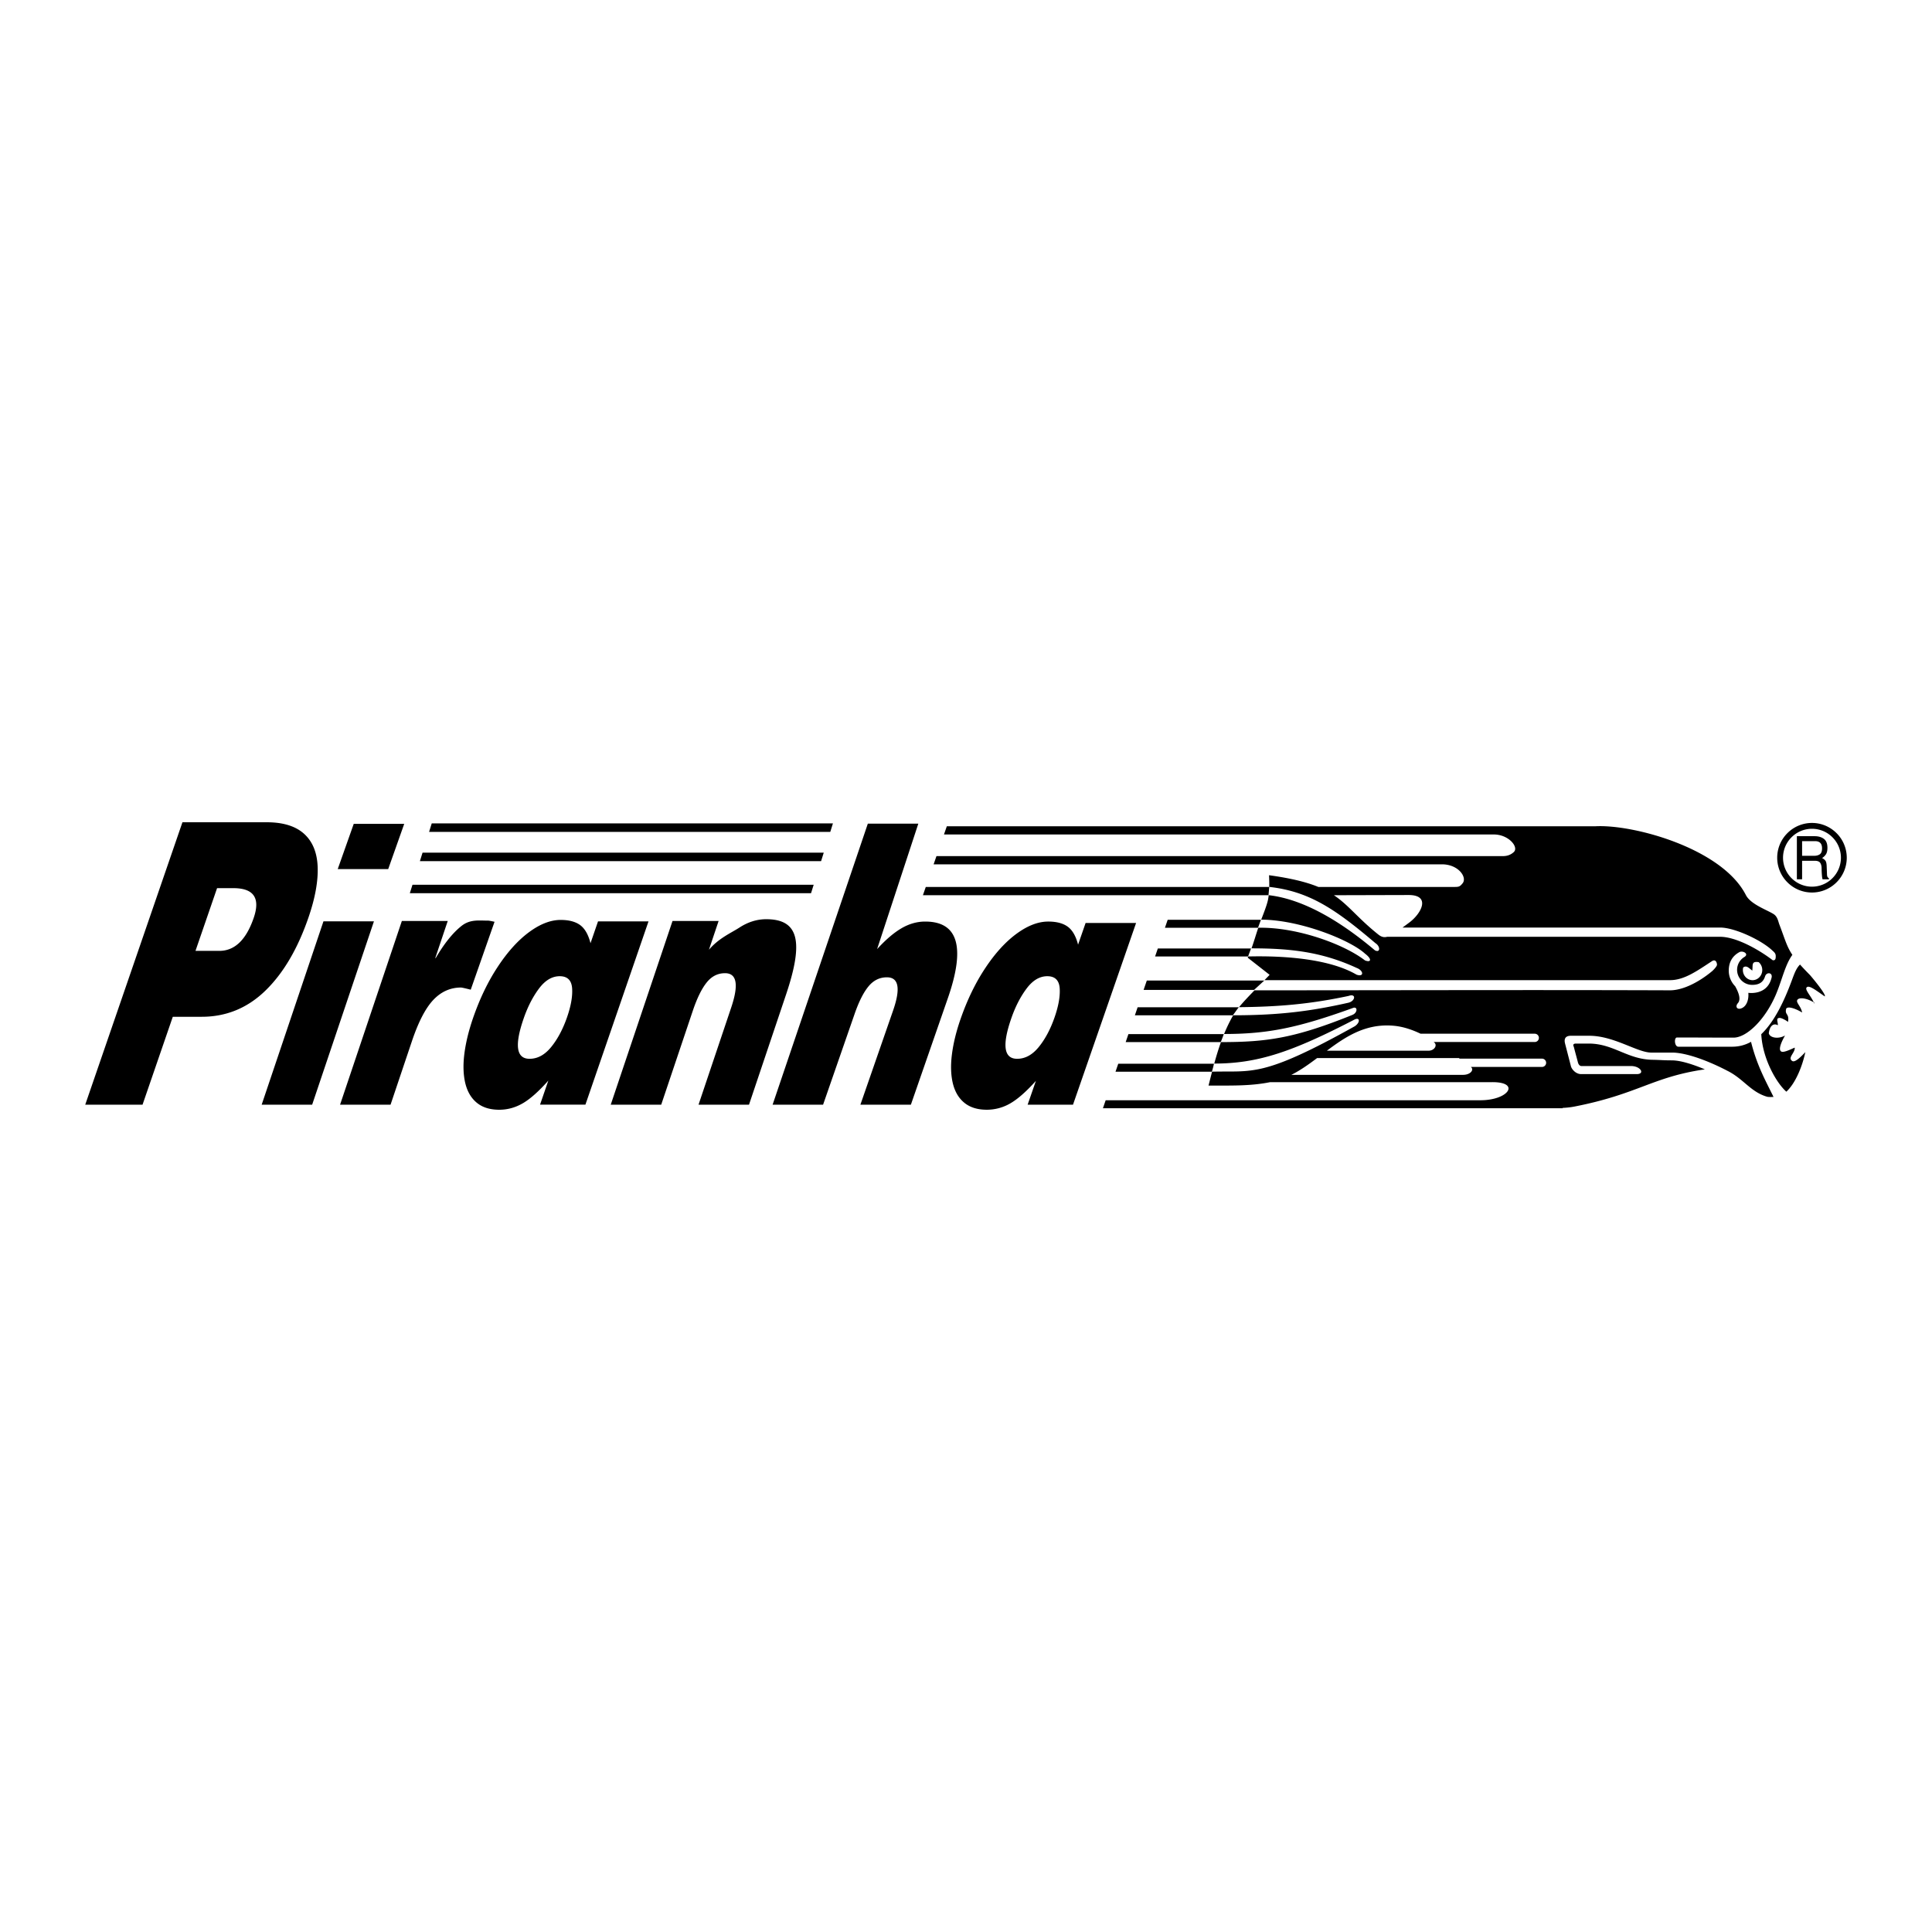 <svg xmlns="http://www.w3.org/2000/svg" width="2500" height="2500" viewBox="0 0 192.756 192.756"><path fill-rule="evenodd" clip-rule="evenodd" fill="#fff" d="M0 0h192.756v192.756H0V0z"/><path d="M180.781 82.105c.956 0 1.824.39 2.452 1.018a3.461 3.461 0 0 1 0 4.905 3.46 3.46 0 0 1-4.904 0 3.464 3.464 0 0 1 0-4.905 3.462 3.462 0 0 1 2.452-1.018zm2.041 1.43a2.88 2.88 0 0 0-4.081 0 2.88 2.88 0 0 0 0 4.081 2.88 2.88 0 0 0 4.081 0 2.88 2.88 0 0 0 0-4.081z"/><path d="M179.796 85.88v1.845h-.521v-4.298h1.781c.368 0 .672.089.91.264.238.177.357.475.357.893 0 .282-.05.498-.147.647s-.229.277-.39.381a.844.844 0 0 1 .333.255c.077.103.12.287.129.553l.031.779a.822.822 0 0 0 .04.271.383.383 0 0 0 .154.158v.097h-.64a1.959 1.959 0 0 1-.054-.33 8.635 8.635 0 0 1-.036-.747c0-.229-.046-.414-.136-.555-.091-.142-.275-.212-.553-.212h-1.258v-.001zm0-1.958v1.461h1.206c.233 0 .423-.052.566-.155.145-.103.218-.298.218-.586 0-.48-.231-.72-.692-.72h-1.298zM14.222 110.214H8.504l9.698-28.176h8.411c1.631 0 2.874.382 3.724 1.15.85.768 1.3 1.868 1.356 3.297.054 1.433-.25 3.116-.918 5.058-1.078 3.13-2.511 5.562-4.301 7.298s-3.907 2.603-6.347 2.603H17.24l-3.018 8.77zm5.281-15.345h2.376c1.535 0 2.678-1.096 3.432-3.288.682-1.981.005-2.97-2.029-2.97h-1.625l-2.154 6.258zm11.641 15.345h-5.037l6.164-18.291h5.036l-6.163 18.291zm2.55-23.502l1.599-4.517h5.037l-1.6 4.517h-5.036zm.235 23.502l6.164-18.326h4.577l-1.244 3.699h.045c.838-1.438 1.694-2.505 2.561-3.196.865-.69 1.718-.539 2.696-.539.061 0 .265.04.613.114l-2.375 6.775c-.575-.145-.899-.215-.969-.215-1.062 0-1.981.411-2.759 1.229-.779.821-1.493 2.199-2.142 4.127l-2.13 6.332h-5.037zm24.479-.004h-4.527l.825-2.397c-.954 1.072-1.801 1.829-2.546 2.261s-1.526.645-2.35.645c-.923 0-1.667-.23-2.231-.691-.567-.462-.951-1.115-1.156-1.953-.201-.842-.234-1.816-.095-2.927.141-1.11.427-2.295.859-3.551.665-1.932 1.487-3.646 2.47-5.136.984-1.496 2.029-2.65 3.129-3.462 1.1-.812 2.15-1.218 3.152-1.218.835 0 1.487.176 1.952.521.465.346.809.949 1.025 1.803l.75-2.179h5.037l-6.294 18.284zm-5.574-4.574c.805 0 1.526-.395 2.163-1.182.635-.784 1.163-1.771 1.575-2.957.398-1.147.566-2.117.507-2.91-.061-.792-.473-1.19-1.236-1.19-.766 0-1.453.411-2.069 1.233-.615.821-1.123 1.812-1.525 2.973-.934 2.69-.737 4.033.585 4.033zm8.099 4.578l6.164-18.326h4.598l-.965 2.869c.986-1.159 2.19-1.662 3.047-2.216.858-.556 1.748-.831 2.667-.831 3.275 0 3.746 2.268 1.979 7.52l-3.695 10.984h-5.036l3.261-9.694c.768-2.282.561-3.424-.616-3.424-.732 0-1.347.314-1.842.94-.498.625-.958 1.569-1.383 2.834l-3.143 9.344h-5.036zm16.15 0l9.5-28.036h5.037l-4.112 12.516c.85-.932 1.66-1.626 2.425-2.075.767-.449 1.557-.674 2.377-.674 3.274 0 4.029 2.542 2.263 7.629l-3.694 10.64h-5.037l3.261-9.391c.768-2.211.561-3.316-.616-3.316-.732 0-1.347.306-1.842.911-.498.605-.958 1.521-1.382 2.745l-3.143 9.051h-5.037zm29.971 0h-4.527l.825-2.376c-.954 1.063-1.802 1.812-2.546 2.241a4.639 4.639 0 0 1-2.35.639c-.924 0-1.667-.229-2.232-.686-.568-.458-.951-1.105-1.156-1.936-.201-.835-.234-1.801-.094-2.901.14-1.102.426-2.274.859-3.521.665-1.914 1.487-3.613 2.47-5.091.983-1.482 2.028-2.626 3.129-3.431 1.1-.805 2.15-1.208 3.152-1.208.835 0 1.485.174 1.951.517.465.343.809.94 1.025 1.788l.75-2.161h5.037l-6.293 18.126zm-5.575-4.578c.806 0 1.526-.395 2.163-1.182.636-.784 1.162-1.771 1.574-2.957.398-1.147.565-2.117.508-2.91-.061-.792-.474-1.19-1.236-1.19-.766 0-1.453.411-2.068 1.233-.615.821-1.123 1.812-1.525 2.973-.935 2.69-.738 4.033.584 4.033z" fill-rule="evenodd" clip-rule="evenodd"/><path d="M175.463 95.993c.219.186.358.47.358.786 0 .558-.434 1.013-.967 1.013-.532 0-.967-.455-.967-1.013 0-.086.011-.17.03-.249.347-.28.627.117.91.305.074-.568-.114-.953.636-.842zm-48.83-7.506c4.036.45 6.65 2.264 10.594 5.613.505.312.501 1.004-.057.71-3.082-2.607-6.901-5.085-10.612-5.5l.075-.823zm5.748 16.343h10.147c.611-.008.94-.598.506-.868h10.088a.414.414 0 0 0 0-.828h-11.39c-.898-.428-1.798-.719-2.709-.797-2.76-.236-4.739 1.068-6.642 2.493zm13.171.731h-14.141c-.828.622-1.666 1.22-2.571 1.676h17.144c.729-.005 1.115-.506.768-.788h7.092a.415.415 0 0 0 .415-.414.415.415 0 0 0-.415-.414h-8.211l-.081-.06zm3.32 2.406h-22.15c-1.996.404-3.977.334-6.147.34.118-.464.234-.925.353-1.38h-9.634l.274-.798h9.551c-.063.263-.112.492-.212.793 4.117-.11 4.996.631 14.265-4.536.547-.371.518-.91-.004-.679-6.244 3.236-9.664 4.405-14.022 4.405.2-.726.416-1.439.669-2.141 4.562-.002 7.344-.382 13.111-2.713.547-.218.54-.91.019-.679-5.457 1.966-8.46 2.584-12.819 2.582.261-.633.558-1.255.909-1.866 4.562-.002 7.695-.395 11.499-1.254.711-.176.785-.951.019-.678-3.944.841-7.105 1.085-10.937 1.123.423-.514.979-1.1 1.548-1.682 13.814 0 27.63-.051 41.442 0 1.278.005 2.859-.791 4.19-1.892.13-.107.508-.492.508-.661s-.114-.608-.508-.352c-1.484.971-2.758 1.891-4.176 1.891h-40.464c.18-.184.352-.361.514-.531l-2.19-1.714.056-.118h-.001c3.814-.093 8.187.283 10.804 1.814.767.273.729-.408 0-.678-3.518-1.621-6.683-1.943-10.475-1.946.24-.662.436-1.353.674-2.054 3.812-.085 8.513 1.613 10.643 3.256.599.235.748-.109 0-.678-1.508-1.382-6.54-3.38-10.35-3.387.256-.667.584-1.497.683-2.014.026-.14.048-.283.065-.427H92.08l.285-.821h34.268c.009-.401-.004-.799-.02-1.171 2.238.309 3.766.695 4.92 1.171h13.463c.534-.002.627.004.928-.365.476-.584-.398-1.882-2.041-1.893H93.147l.285-.821h56.558c.606-.005.933-.309 1.027-.39.561-.479-.487-1.772-1.978-1.766H94.18l.285-.821h64.732c3.798-.197 12.617 2.212 14.988 6.86.468.917 2.046 1.458 2.746 1.889.425.262.468.718.599 1.06.572 1.491.722 2.171 1.295 3.021-.72.986-1.017 2.463-1.619 3.902-1.041 2.489-2.915 4.38-4.283 4.357-1.87 0-3.74-.014-5.609-.014-.309-.007-.266.925.141.919h5.408a3.764 3.764 0 0 0 1.837-.489c.589 2.343 1.388 3.757 2.245 5.498-.133.009-.512.021-.644-.018-1.649-.48-2.351-1.793-3.969-2.593-1.889-.985-4.072-1.803-5.493-1.812h-2.126c-1.388-.029-3.647-1.642-6.071-1.677h-1.891c-.667-.011-.699.413-.604.779l.579 2.24c.06.283.465.8 1.014.806h5.512c.897.026.473-.797-.52-.806h-4.964c-.155-.007-.274-.143-.334-.35-.172-.665-.255-.94-.413-1.56-.055-.122-.132-.315.191-.331h1.405c2.438.054 3.787 1.6 6.312 1.619.864.019 1.002.056 1.866.057.891.002 2.11.399 3.299.897l-.062.009c-5.183.763-6.614 2.459-12.917 3.696-.408.08-.812.125-1.209.139v.036H110.04l.273-.798h37.328c2.892.025 4.083-1.825 1.231-1.805zm-27.084-3.997h-9.479l.274-.798h9.519c-.105.266-.173.495-.314.798zm1.216-2.675h-9.776l.273-.798h10.093c-.214.266-.375.514-.59.798zm1.515-5.866h-9.276l.274-.798h9.298l-.296.798zm.992-2.864h-9.285l.274-.798h9.306c-.098.267-.198.532-.295.798zm50.211 10.616c1.323-1.262 2.287-3.309 3.044-5.354.261-.703.44-1.219.823-1.594.266.299.587.638.98 1.035.294.333 1.687 2.015 1.482 2.142-.955-.67-1.599-1.165-1.812-.883-.185.243.498.898.758 1.576-.008.006.04.03.031-.057-.806-.496-1.507-.55-1.691-.306-.209.267.343.631.462 1.277-.761-.449-1.409-.625-1.587-.392-.182.668.334.46.175 1.332a1.67 1.67 0 0 0-.226-.157c-.402-.231-.618-.298-.788-.194-.146.142.048.509-.004.684-.337-.203-.795-.064-.896.804.081.349.606.526 1.171.395.156-.036.299-.094.423-.164l.012.015c-.437.768-.669 1.448-.334 1.584.241.098.879-.211 1.313-.403.058.519-.742 1-.25 1.333.238.16.729-.255 1.31-.885-.269 1.296-.933 3.064-1.894 3.949-1.005-.888-2.377-3.299-2.502-5.737zm-42.637-13.865l7.428-.02c2.27-.014 1.316 1.832.098 2.741l-.68.505h31.738c1.454.022 4.14 1.291 5.184 2.314.164.14.312.279.312.518 0 .167.016.499-.312.42-1.377-1.056-3.608-2.309-5.199-2.331h-33.257c-.321.083-.582.013-.872-.218-2.063-1.643-2.952-2.932-4.44-3.929zm43.014 8.102c-.191.607-.621.843-1.29.843a1.502 1.502 0 0 1-1.499-1.498 1.5 1.5 0 0 1 .689-1.261c.555-.307-.082-.68-.438-.519-.71.375-1.082 1-1.082 1.856 0 .606.244 1.157.639 1.561.304.546.621 1.277.272 1.683-.334.39-.021.751.486.451.432-.257.611-.884.554-1.479.093.011.187.018.282.018 1.041 0 1.781-.512 2.025-1.479.18-.571-.484-.665-.638-.176zm-61.68.407h11.724l-1.025.938h-11.021l.322-.938zM41.154 88.27h40.028l-.266.847H40.888l.266-.847zm1.004-3.201h40.028l-.266.847H41.893l.265-.847zm.916-2.918h40.028l-.266.848H42.809l.265-.848z" fill-rule="evenodd" clip-rule="evenodd"/></svg>